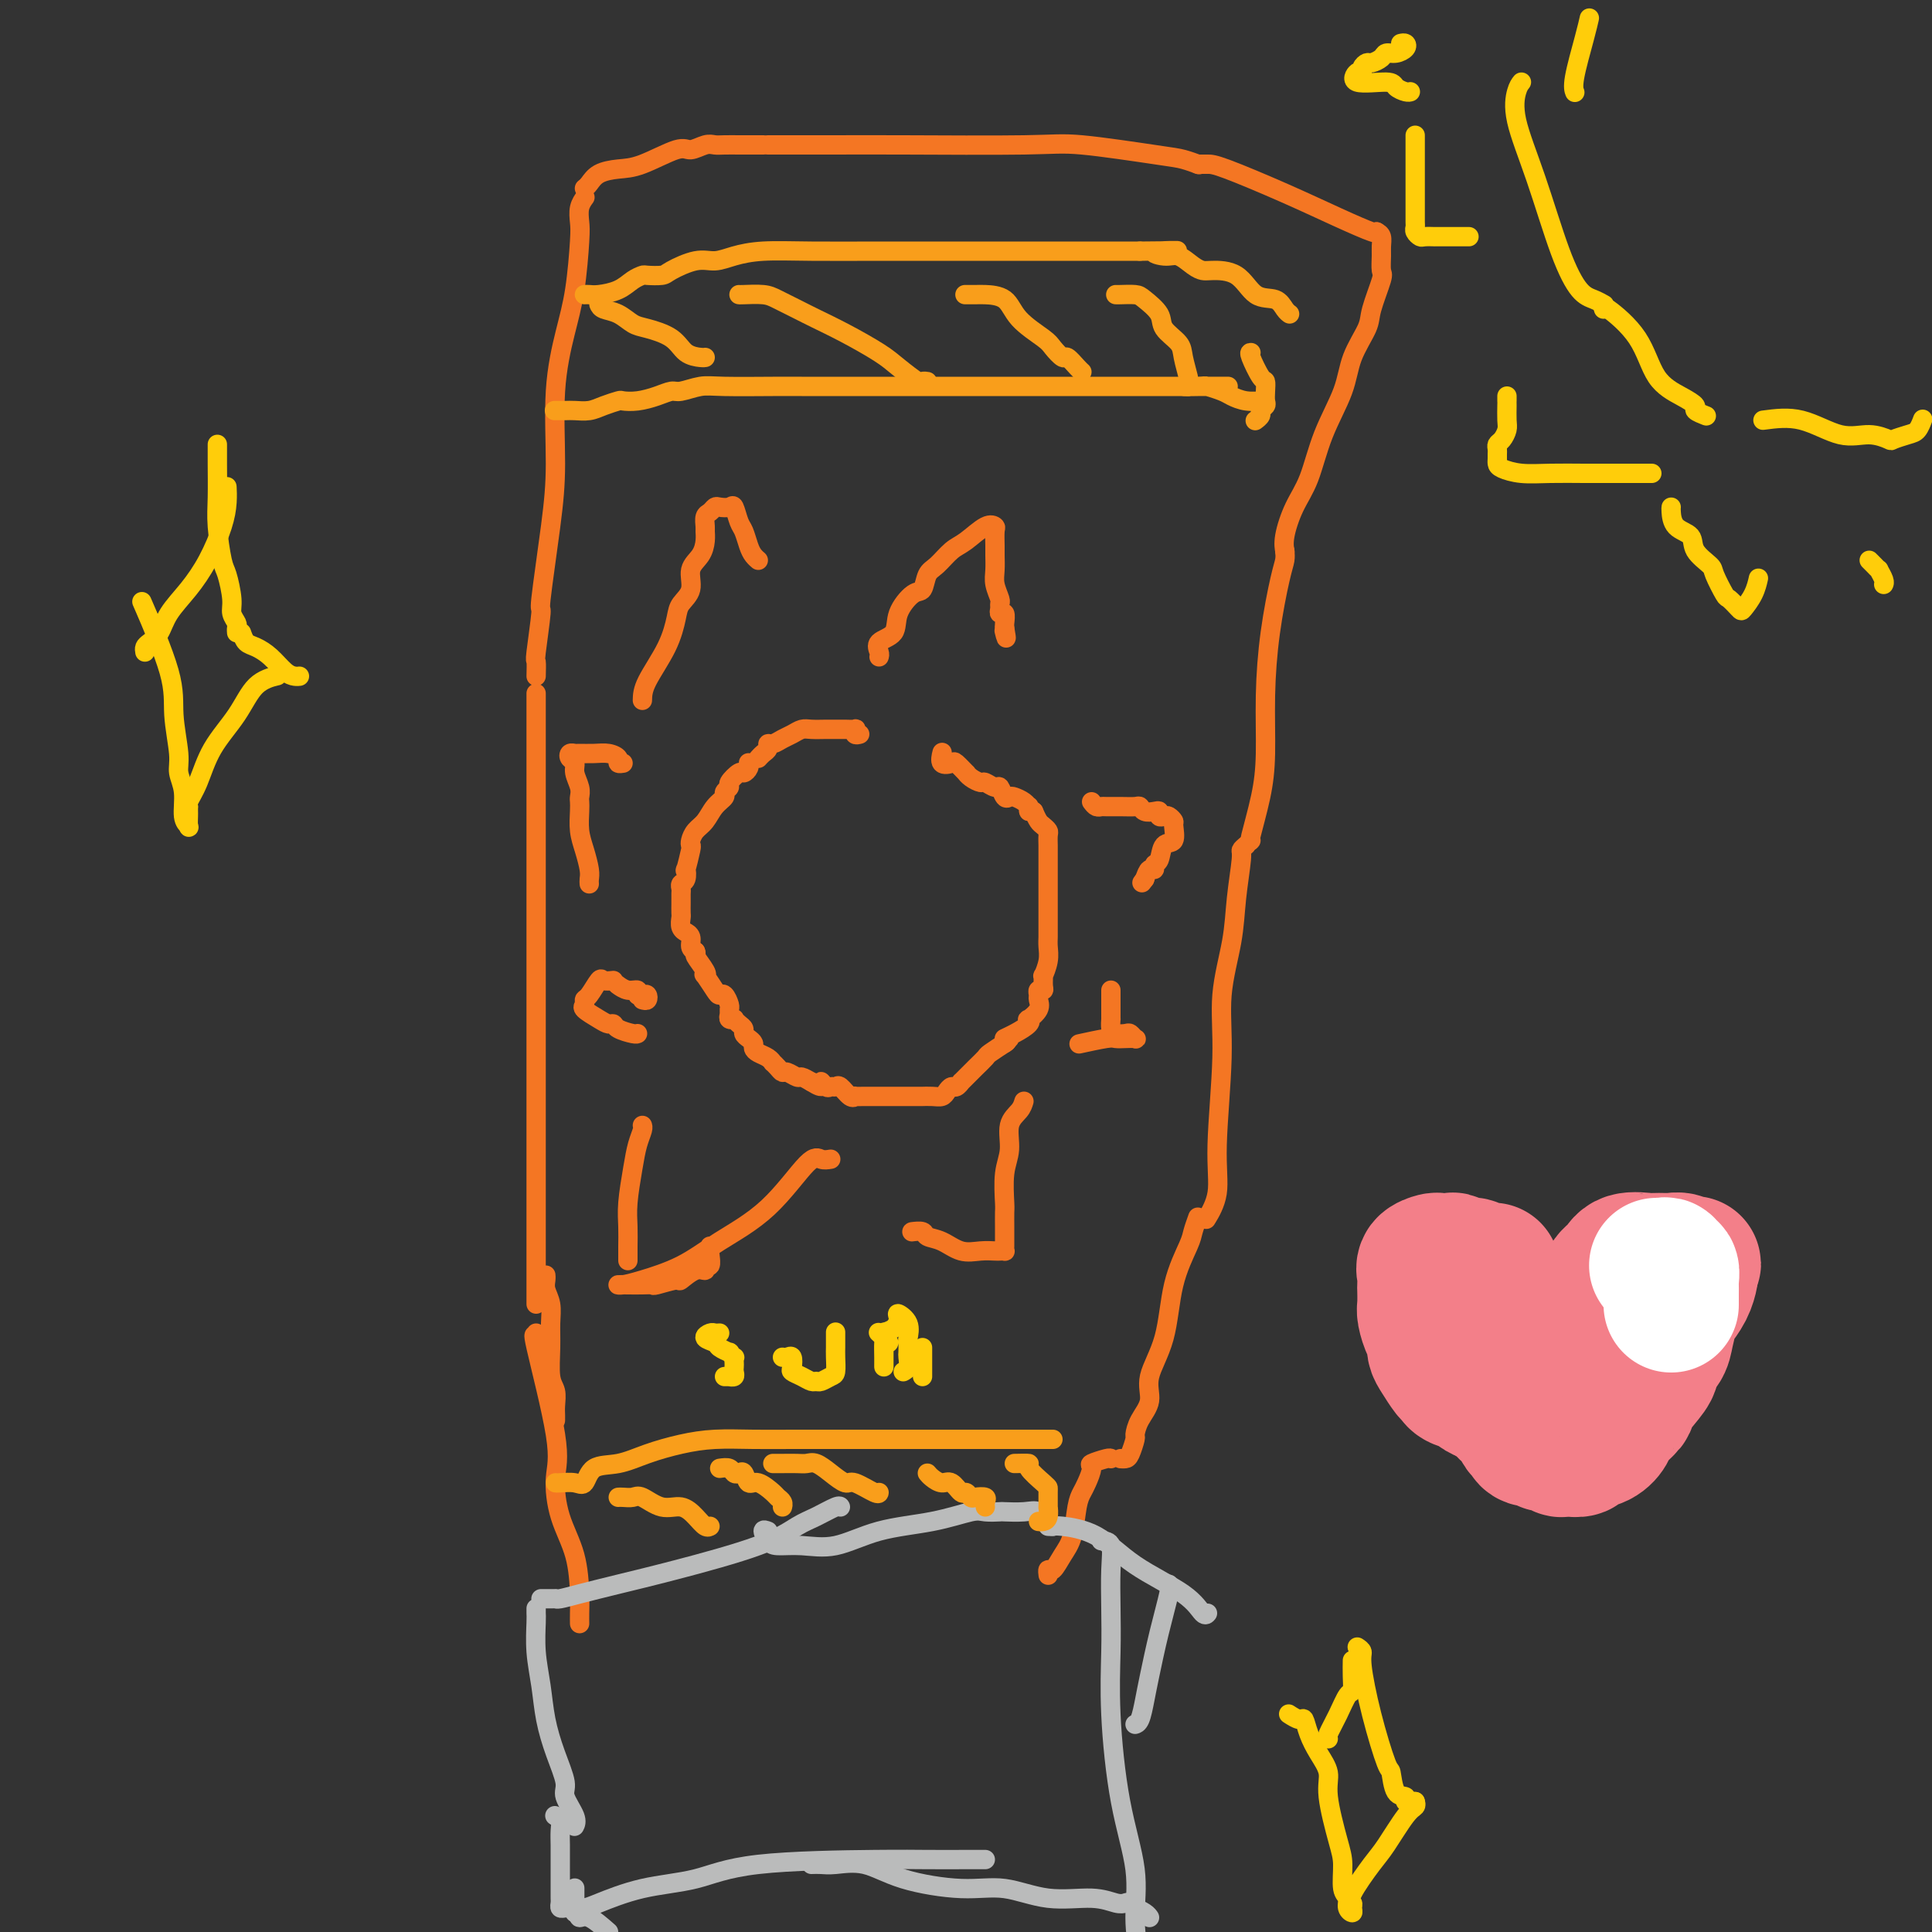 <svg viewBox='0 0 400 400' version='1.1' xmlns='http://www.w3.org/2000/svg' xmlns:xlink='http://www.w3.org/1999/xlink'><rect x="0" y="0" width="400" height="400" fill="#333333" stroke="none"/><g fill='none' stroke='#F47623' stroke-width='4' stroke-linecap='round' stroke-linejoin='round'><path d='M115,294c-0.002,0.073 -0.004,0.147 0,0c0.004,-0.147 0.015,-0.513 0,-1c-0.015,-0.487 -0.057,-1.095 0,-2c0.057,-0.905 0.212,-2.108 0,-3c-0.212,-0.892 -0.793,-1.474 -1,-3c-0.207,-1.526 -0.041,-3.995 0,-6c0.041,-2.005 -0.041,-3.546 0,-5c0.041,-1.454 0.207,-2.821 0,-4c-0.207,-1.179 -0.788,-2.172 -1,-3c-0.212,-0.828 -0.057,-1.492 0,-2c0.057,-0.508 0.016,-0.859 0,-1c-0.016,-0.141 -0.008,-0.070 0,0'/><path d='M111,270c0.000,-1.883 0.000,-3.765 0,-5c0.000,-1.235 -0.000,-1.822 0,-5c0.000,-3.178 0.000,-8.947 0,-14c0.000,-5.053 0.000,-9.392 0,-18c-0.000,-8.608 0.000,-21.487 0,-30c0.000,-8.513 -0.000,-12.660 0,-17c0.000,-4.340 0.000,-8.873 0,-13c0.000,-4.127 0.000,-7.849 0,-11c0.000,-3.151 0.000,-5.733 0,-8c0.000,-2.267 0.000,-4.219 0,-5c0.000,-0.781 0.000,-0.390 0,0'/><path d='M111,140c0.034,-1.287 0.068,-2.574 0,-3c-0.068,-0.426 -0.238,0.008 0,-2c0.238,-2.008 0.885,-6.457 1,-8c0.115,-1.543 -0.303,-0.178 0,-3c0.303,-2.822 1.328,-9.831 2,-15c0.672,-5.169 0.993,-8.498 1,-13c0.007,-4.502 -0.299,-10.178 0,-15c0.299,-4.822 1.204,-8.790 2,-12c0.796,-3.210 1.485,-5.663 2,-9c0.515,-3.337 0.856,-7.560 1,-10c0.144,-2.440 0.090,-3.097 0,-4c-0.090,-0.903 -0.217,-2.051 0,-3c0.217,-0.949 0.776,-1.700 1,-2c0.224,-0.300 0.112,-0.150 0,0'/><path d='M121,39c0.291,-0.225 0.582,-0.450 1,-1c0.418,-0.550 0.965,-1.425 2,-2c1.035,-0.575 2.560,-0.852 4,-1c1.440,-0.148 2.795,-0.169 5,-1c2.205,-0.831 5.261,-2.471 7,-3c1.739,-0.529 2.161,0.054 3,0c0.839,-0.054 2.094,-0.747 3,-1c0.906,-0.253 1.461,-0.068 2,0c0.539,0.068 1.062,0.018 2,0c0.938,-0.018 2.293,-0.005 3,0c0.707,0.005 0.768,0.001 1,0c0.232,-0.001 0.637,-0.000 1,0c0.363,0.000 0.685,0.000 1,0c0.315,-0.000 0.623,-0.000 1,0c0.377,0.000 0.822,0.000 1,0c0.178,-0.000 0.089,-0.000 0,0'/><path d='M159,30c0.527,-0.000 1.053,-0.000 1,0c-0.053,0.000 -0.686,0.001 0,0c0.686,-0.001 2.690,-0.002 5,0c2.310,0.002 4.926,0.007 8,0c3.074,-0.007 6.608,-0.027 14,0c7.392,0.027 18.643,0.102 25,0c6.357,-0.102 7.819,-0.381 12,0c4.181,0.381 11.082,1.423 15,2c3.918,0.577 4.854,0.691 6,1c1.146,0.309 2.501,0.814 3,1c0.499,0.186 0.143,0.053 0,0c-0.143,-0.053 -0.071,-0.027 0,0'/><path d='M248,34c0.682,0.004 1.363,0.009 2,0c0.637,-0.009 1.228,-0.030 4,1c2.772,1.030 7.723,3.113 12,5c4.277,1.887 7.878,3.578 11,5c3.122,1.422 5.764,2.575 7,3c1.236,0.425 1.068,0.121 1,0c-0.068,-0.121 -0.034,-0.061 0,0'/><path d='M285,48c0.424,0.234 0.848,0.467 1,1c0.152,0.533 0.034,1.364 0,2c-0.034,0.636 0.018,1.077 0,2c-0.018,0.923 -0.106,2.328 0,3c0.106,0.672 0.406,0.613 0,2c-0.406,1.387 -1.519,4.222 -2,6c-0.481,1.778 -0.330,2.498 -1,4c-0.670,1.502 -2.161,3.785 -3,6c-0.839,2.215 -1.027,4.361 -2,7c-0.973,2.639 -2.730,5.772 -4,9c-1.270,3.228 -2.053,6.549 -3,9c-0.947,2.451 -2.058,4.030 -3,6c-0.942,1.970 -1.717,4.332 -2,6c-0.283,1.668 -0.076,2.641 0,3c0.076,0.359 0.022,0.102 0,0c-0.022,-0.102 -0.011,-0.051 0,0'/><path d='M266,114c0.061,0.642 0.122,1.285 0,2c-0.122,0.715 -0.427,1.503 -1,4c-0.573,2.497 -1.415,6.705 -2,11c-0.585,4.295 -0.913,8.678 -1,13c-0.087,4.322 0.068,8.584 0,12c-0.068,3.416 -0.358,5.988 -1,9c-0.642,3.012 -1.634,6.465 -2,8c-0.366,1.535 -0.104,1.153 0,1c0.104,-0.153 0.052,-0.076 0,0'/><path d='M258,175c-0.449,0.385 -0.899,0.769 -1,1c-0.101,0.231 0.146,0.308 0,2c-0.146,1.692 -0.684,4.999 -1,8c-0.316,3.001 -0.408,5.698 -1,9c-0.592,3.302 -1.683,7.211 -2,11c-0.317,3.789 0.139,7.457 0,13c-0.139,5.543 -0.872,12.960 -1,18c-0.128,5.040 0.350,7.703 0,10c-0.350,2.297 -1.529,4.228 -2,5c-0.471,0.772 -0.236,0.386 0,0'/><path d='M248,252c-0.391,1.097 -0.782,2.193 -1,3c-0.218,0.807 -0.263,1.324 -1,3c-0.737,1.676 -2.165,4.510 -3,8c-0.835,3.490 -1.075,7.636 -2,11c-0.925,3.364 -2.534,5.946 -3,8c-0.466,2.054 0.212,3.580 0,5c-0.212,1.420 -1.313,2.734 -2,4c-0.687,1.266 -0.958,2.483 -1,3c-0.042,0.517 0.146,0.335 0,1c-0.146,0.665 -0.627,2.178 -1,3c-0.373,0.822 -0.639,0.952 -1,1c-0.361,0.048 -0.817,0.014 -1,0c-0.183,-0.014 -0.091,-0.007 0,0'/><path d='M230,302c-0.076,-0.104 -0.153,-0.208 -1,0c-0.847,0.208 -2.465,0.727 -3,1c-0.535,0.273 0.012,0.299 0,1c-0.012,0.701 -0.583,2.077 -1,3c-0.417,0.923 -0.678,1.394 -1,2c-0.322,0.606 -0.703,1.349 -1,3c-0.297,1.651 -0.510,4.212 -1,6c-0.490,1.788 -1.255,2.805 -2,4c-0.745,1.195 -1.468,2.568 -2,3c-0.532,0.432 -0.874,-0.076 -1,0c-0.126,0.076 -0.036,0.736 0,1c0.036,0.264 0.018,0.132 0,0'/><path d='M111,276c0.122,0.683 0.244,1.366 0,1c-0.244,-0.366 -0.854,-1.781 0,2c0.854,3.781 3.171,12.759 4,18c0.829,5.241 0.170,6.744 0,9c-0.170,2.256 0.151,5.263 1,8c0.849,2.737 2.228,5.203 3,8c0.772,2.797 0.939,5.925 1,8c0.061,2.075 0.016,3.097 0,4c-0.016,0.903 -0.005,1.687 0,2c0.005,0.313 0.002,0.157 0,0'/></g>
<g fill='none' stroke='#BABBBB' stroke-width='4' stroke-linecap='round' stroke-linejoin='round'><path d='M112,331c0.729,-0.001 1.458,-0.003 2,0c0.542,0.003 0.896,0.009 1,0c0.104,-0.009 -0.041,-0.034 0,0c0.041,0.034 0.267,0.127 1,0c0.733,-0.127 1.974,-0.475 4,-1c2.026,-0.525 4.838,-1.228 8,-2c3.162,-0.772 6.676,-1.612 12,-3c5.324,-1.388 12.460,-3.325 17,-5c4.540,-1.675 6.484,-3.090 8,-4c1.516,-0.910 2.602,-1.316 4,-2c1.398,-0.684 3.107,-1.646 4,-2c0.893,-0.354 0.969,-0.101 1,0c0.031,0.101 0.015,0.051 0,0'/><path d='M159,317c-0.504,-0.195 -1.009,-0.389 -1,0c0.009,0.389 0.531,1.362 1,2c0.469,0.638 0.884,0.940 2,1c1.116,0.060 2.932,-0.121 5,0c2.068,0.121 4.387,0.544 7,0c2.613,-0.544 5.520,-2.055 9,-3c3.480,-0.945 7.532,-1.325 11,-2c3.468,-0.675 6.353,-1.644 8,-2c1.647,-0.356 2.055,-0.097 3,0c0.945,0.097 2.428,0.033 3,0c0.572,-0.033 0.234,-0.033 1,0c0.766,0.033 2.636,0.100 4,0c1.364,-0.100 2.221,-0.367 3,0c0.779,0.367 1.479,1.368 2,2c0.521,0.632 0.863,0.895 1,1c0.137,0.105 0.068,0.053 0,0'/><path d='M217,316c0.363,0.023 0.726,0.045 1,0c0.274,-0.045 0.458,-0.159 2,0c1.542,0.159 4.441,0.589 7,2c2.559,1.411 4.777,3.804 8,6c3.223,2.196 7.452,4.197 10,6c2.548,1.803 3.417,3.409 4,4c0.583,0.591 0.881,0.169 1,0c0.119,-0.169 0.060,-0.084 0,0'/><path d='M242,328c0.172,0.180 0.345,0.360 0,2c-0.345,1.640 -1.206,4.741 -2,8c-0.794,3.259 -1.519,6.677 -2,9c-0.481,2.323 -0.717,3.551 -1,5c-0.283,1.449 -0.612,3.120 -1,4c-0.388,0.880 -0.835,0.968 -1,1c-0.165,0.032 -0.047,0.009 0,0c0.047,-0.009 0.024,-0.005 0,0'/><path d='M228,319c0.845,0.046 1.689,0.091 2,1c0.311,0.909 0.088,2.680 0,5c-0.088,2.320 -0.040,5.187 0,8c0.040,2.813 0.073,5.572 0,9c-0.073,3.428 -0.252,7.526 0,13c0.252,5.474 0.933,12.323 2,18c1.067,5.677 2.518,10.182 3,14c0.482,3.818 -0.005,6.948 0,10c0.005,3.052 0.503,6.026 1,9'/><path d='M111,333c-0.007,0.333 -0.014,0.667 0,1c0.014,0.333 0.047,0.667 0,2c-0.047,1.333 -0.176,3.666 0,6c0.176,2.334 0.658,4.668 1,7c0.342,2.332 0.544,4.662 1,7c0.456,2.338 1.166,4.683 2,7c0.834,2.317 1.793,4.607 2,6c0.207,1.393 -0.336,1.889 0,3c0.336,1.111 1.552,2.838 2,4c0.448,1.162 0.128,1.761 0,2c-0.128,0.239 -0.064,0.120 0,0'/><path d='M119,391c0.000,-0.089 0.000,-0.179 0,0c0.000,0.179 0.000,0.626 0,1c0.000,0.374 0.000,0.675 0,1c0.000,0.325 -0.000,0.675 0,1c0.000,0.325 0.000,0.626 0,1c-0.000,0.374 -0.000,0.821 0,1c0.000,0.179 0.000,0.089 0,0'/><path d='M115,376c-0.113,-0.073 -0.226,-0.146 0,0c0.226,0.146 0.793,0.512 1,1c0.207,0.488 0.056,1.097 0,2c-0.056,0.903 -0.015,2.101 0,3c0.015,0.899 0.004,1.498 0,2c-0.004,0.502 -0.001,0.908 0,2c0.001,1.092 -0.001,2.871 0,4c0.001,1.129 0.003,1.609 0,2c-0.003,0.391 -0.012,0.693 0,1c0.012,0.307 0.044,0.618 0,1c-0.044,0.382 -0.163,0.835 0,1c0.163,0.165 0.609,0.043 1,0c0.391,-0.043 0.728,-0.008 1,0c0.272,0.008 0.478,-0.013 1,0c0.522,0.013 1.361,0.060 2,0c0.639,-0.060 1.078,-0.226 3,-1c1.922,-0.774 5.325,-2.155 9,-3c3.675,-0.845 7.621,-1.155 11,-2c3.379,-0.845 6.190,-2.227 13,-3c6.810,-0.773 17.618,-0.939 24,-1c6.382,-0.061 8.337,-0.016 11,0c2.663,0.016 6.033,0.004 8,0c1.967,-0.004 2.529,-0.001 3,0c0.471,0.001 0.849,0.000 1,0c0.151,-0.000 0.076,-0.000 0,0'/><path d='M168,386c0.645,-0.020 1.289,-0.039 2,0c0.711,0.039 1.488,0.138 3,0c1.512,-0.138 3.758,-0.512 6,0c2.242,0.512 4.479,1.912 8,3c3.521,1.088 8.326,1.864 12,2c3.674,0.136 6.217,-0.370 9,0c2.783,0.370 5.806,1.615 9,2c3.194,0.385 6.559,-0.089 9,0c2.441,0.089 3.959,0.741 5,1c1.041,0.259 1.606,0.125 2,0c0.394,-0.125 0.617,-0.240 1,0c0.383,0.240 0.926,0.835 1,1c0.074,0.165 -0.320,-0.100 0,0c0.320,0.100 1.355,0.565 2,1c0.645,0.435 0.898,0.838 1,1c0.102,0.162 0.051,0.081 0,0'/><path d='M120,396c-0.133,0.489 -0.267,0.978 0,1c0.267,0.022 0.933,-0.422 2,0c1.067,0.422 2.533,1.711 4,3'/></g>
<g fill='none' stroke='#F47623' stroke-width='4' stroke-linecap='round' stroke-linejoin='round'><path d='M178,152c-0.408,0.113 -0.816,0.226 -1,0c-0.184,-0.226 -0.143,-0.793 0,-1c0.143,-0.207 0.387,-0.056 0,0c-0.387,0.056 -1.406,0.015 -2,0c-0.594,-0.015 -0.764,-0.005 -1,0c-0.236,0.005 -0.539,0.004 -1,0c-0.461,-0.004 -1.082,-0.013 -2,0c-0.918,0.013 -2.133,0.046 -3,0c-0.867,-0.046 -1.385,-0.171 -2,0c-0.615,0.171 -1.327,0.637 -2,1c-0.673,0.363 -1.307,0.622 -2,1c-0.693,0.378 -1.443,0.876 -2,1c-0.557,0.124 -0.920,-0.124 -1,0c-0.080,0.124 0.123,0.621 0,1c-0.123,0.379 -0.572,0.641 -1,1c-0.428,0.359 -0.837,0.817 -1,1c-0.163,0.183 -0.082,0.092 0,0'/><path d='M155,158c0.007,0.021 0.014,0.042 0,0c-0.014,-0.042 -0.050,-0.148 0,0c0.050,0.148 0.186,0.550 0,1c-0.186,0.450 -0.695,0.947 -1,1c-0.305,0.053 -0.406,-0.337 -1,0c-0.594,0.337 -1.682,1.402 -2,2c-0.318,0.598 0.133,0.730 0,1c-0.133,0.270 -0.851,0.677 -1,1c-0.149,0.323 0.272,0.562 0,1c-0.272,0.438 -1.236,1.074 -2,2c-0.764,0.926 -1.328,2.143 -2,3c-0.672,0.857 -1.452,1.356 -2,2c-0.548,0.644 -0.865,1.435 -1,2c-0.135,0.565 -0.088,0.904 0,1c0.088,0.096 0.216,-0.052 0,1c-0.216,1.052 -0.776,3.304 -1,4c-0.224,0.696 -0.113,-0.164 0,0c0.113,0.164 0.226,1.354 0,2c-0.226,0.646 -0.793,0.749 -1,1c-0.207,0.251 -0.056,0.649 0,1c0.056,0.351 0.015,0.657 0,1c-0.015,0.343 -0.005,0.725 0,1c0.005,0.275 0.005,0.442 0,1c-0.005,0.558 -0.017,1.508 0,2c0.017,0.492 0.061,0.526 0,1c-0.061,0.474 -0.227,1.388 0,2c0.227,0.612 0.848,0.924 1,1c0.152,0.076 -0.165,-0.083 0,0c0.165,0.083 0.814,0.407 1,1c0.186,0.593 -0.090,1.455 0,2c0.090,0.545 0.545,0.772 1,1'/><path d='M144,197c0.345,0.837 -0.293,0.431 0,1c0.293,0.569 1.518,2.115 2,3c0.482,0.885 0.223,1.111 0,1c-0.223,-0.111 -0.410,-0.559 0,0c0.410,0.559 1.416,2.125 2,3c0.584,0.875 0.745,1.060 1,1c0.255,-0.060 0.603,-0.366 1,0c0.397,0.366 0.842,1.405 1,2c0.158,0.595 0.027,0.747 0,1c-0.027,0.253 0.048,0.607 0,1c-0.048,0.393 -0.219,0.826 0,1c0.219,0.174 0.829,0.088 1,0c0.171,-0.088 -0.095,-0.178 0,0c0.095,0.178 0.551,0.625 1,1c0.449,0.375 0.890,0.678 1,1c0.110,0.322 -0.112,0.664 0,1c0.112,0.336 0.558,0.667 1,1c0.442,0.333 0.879,0.668 1,1c0.121,0.332 -0.073,0.663 0,1c0.073,0.337 0.415,0.682 1,1c0.585,0.318 1.414,0.611 2,1c0.586,0.389 0.929,0.874 1,1c0.071,0.126 -0.132,-0.106 0,0c0.132,0.106 0.598,0.549 1,1c0.402,0.451 0.740,0.908 1,1c0.260,0.092 0.441,-0.182 1,0c0.559,0.182 1.497,0.818 2,1c0.503,0.182 0.572,-0.091 1,0c0.428,0.091 1.214,0.545 2,1'/><path d='M168,224c3.035,1.950 2.122,0.324 2,0c-0.122,-0.324 0.548,0.653 1,1c0.452,0.347 0.686,0.065 1,0c0.314,-0.065 0.710,0.088 1,0c0.290,-0.088 0.476,-0.416 1,0c0.524,0.416 1.386,1.576 2,2c0.614,0.424 0.979,0.114 1,0c0.021,-0.114 -0.303,-0.030 0,0c0.303,0.030 1.231,0.008 2,0c0.769,-0.008 1.378,-0.002 2,0c0.622,0.002 1.257,0.001 2,0c0.743,-0.001 1.595,-0.000 2,0c0.405,0.000 0.363,-0.000 1,0c0.637,0.000 1.953,0.001 3,0c1.047,-0.001 1.825,-0.003 2,0c0.175,0.003 -0.251,0.011 0,0c0.251,-0.011 1.180,-0.040 2,0c0.820,0.040 1.530,0.150 2,0c0.470,-0.150 0.700,-0.561 1,-1c0.300,-0.439 0.672,-0.905 1,-1c0.328,-0.095 0.613,0.182 1,0c0.387,-0.182 0.876,-0.821 1,-1c0.124,-0.179 -0.117,0.103 0,0c0.117,-0.103 0.592,-0.590 1,-1c0.408,-0.410 0.747,-0.744 1,-1c0.253,-0.256 0.419,-0.433 1,-1c0.581,-0.567 1.579,-1.523 2,-2c0.421,-0.477 0.267,-0.475 1,-1c0.733,-0.525 2.352,-1.579 3,-2c0.648,-0.421 0.324,-0.211 0,0'/><path d='M208,216c2.247,-1.895 0.366,-1.133 0,-1c-0.366,0.133 0.785,-0.362 2,-1c1.215,-0.638 2.493,-1.417 3,-2c0.507,-0.583 0.241,-0.968 0,-1c-0.241,-0.032 -0.458,0.289 0,0c0.458,-0.289 1.591,-1.187 2,-2c0.409,-0.813 0.096,-1.540 0,-2c-0.096,-0.460 0.027,-0.653 0,-1c-0.027,-0.347 -0.204,-0.847 0,-1c0.204,-0.153 0.791,0.041 1,0c0.209,-0.041 0.042,-0.318 0,-1c-0.042,-0.682 0.041,-1.768 0,-2c-0.041,-0.232 -0.207,0.392 0,0c0.207,-0.392 0.788,-1.799 1,-3c0.212,-1.201 0.057,-2.194 0,-3c-0.057,-0.806 -0.015,-1.425 0,-2c0.015,-0.575 0.004,-1.108 0,-2c-0.004,-0.892 -0.001,-2.144 0,-3c0.001,-0.856 0.000,-1.316 0,-2c-0.000,-0.684 -0.000,-1.591 0,-2c0.000,-0.409 0.000,-0.318 0,-1c-0.000,-0.682 -0.000,-2.137 0,-3c0.000,-0.863 0.001,-1.134 0,-2c-0.001,-0.866 -0.003,-2.326 0,-3c0.003,-0.674 0.012,-0.561 0,-1c-0.012,-0.439 -0.045,-1.430 0,-2c0.045,-0.570 0.167,-0.720 0,-1c-0.167,-0.280 -0.622,-0.691 -1,-1c-0.378,-0.309 -0.679,-0.517 -1,-1c-0.321,-0.483 -0.660,-1.242 -1,-2'/><path d='M214,168c-0.688,-0.710 -0.909,0.016 -1,0c-0.091,-0.016 -0.052,-0.776 0,-1c0.052,-0.224 0.116,0.086 0,0c-0.116,-0.086 -0.413,-0.567 -1,-1c-0.587,-0.433 -1.466,-0.819 -2,-1c-0.534,-0.181 -0.725,-0.158 -1,0c-0.275,0.158 -0.636,0.449 -1,0c-0.364,-0.449 -0.731,-1.640 -1,-2c-0.269,-0.360 -0.441,0.109 -1,0c-0.559,-0.109 -1.507,-0.798 -2,-1c-0.493,-0.202 -0.531,0.082 -1,0c-0.469,-0.082 -1.367,-0.530 -2,-1c-0.633,-0.470 -1.000,-0.961 -1,-1c0.000,-0.039 0.368,0.374 0,0c-0.368,-0.374 -1.472,-1.537 -2,-2c-0.528,-0.463 -0.482,-0.227 -1,0c-0.518,0.227 -1.601,0.446 -2,0c-0.399,-0.446 -0.114,-1.556 0,-2c0.114,-0.444 0.057,-0.222 0,0'/><path d='M182,136c0.088,-0.233 0.177,-0.466 0,-1c-0.177,-0.534 -0.619,-1.370 0,-2c0.619,-0.630 2.298,-1.054 3,-2c0.702,-0.946 0.428,-2.412 1,-4c0.572,-1.588 1.991,-3.297 3,-4c1.009,-0.703 1.609,-0.399 2,-1c0.391,-0.601 0.573,-2.106 1,-3c0.427,-0.894 1.099,-1.178 2,-2c0.901,-0.822 2.031,-2.181 3,-3c0.969,-0.819 1.776,-1.099 3,-2c1.224,-0.901 2.864,-2.422 4,-3c1.136,-0.578 1.769,-0.212 2,0c0.231,0.212 0.061,0.272 0,1c-0.061,0.728 -0.013,2.125 0,3c0.013,0.875 -0.011,1.229 0,2c0.011,0.771 0.056,1.961 0,3c-0.056,1.039 -0.212,1.929 0,3c0.212,1.071 0.793,2.324 1,3c0.207,0.676 0.041,0.776 0,1c-0.041,0.224 0.041,0.571 0,1c-0.041,0.429 -0.207,0.940 0,1c0.207,0.060 0.786,-0.330 1,0c0.214,0.330 0.061,1.380 0,2c-0.061,0.620 -0.031,0.810 0,1'/><path d='M208,130c0.622,3.489 0.178,1.711 0,1c-0.178,-0.711 -0.089,-0.356 0,0'/><path d='M226,166c0.321,0.423 0.643,0.846 1,1c0.357,0.154 0.750,0.040 1,0c0.250,-0.040 0.356,-0.007 1,0c0.644,0.007 1.825,-0.012 3,0c1.175,0.012 2.343,0.055 3,0c0.657,-0.055 0.802,-0.207 1,0c0.198,0.207 0.448,0.774 1,1c0.552,0.226 1.404,0.112 2,0c0.596,-0.112 0.934,-0.223 1,0c0.066,0.223 -0.140,0.778 0,1c0.140,0.222 0.628,0.109 1,0c0.372,-0.109 0.629,-0.214 1,0c0.371,0.214 0.857,0.747 1,1c0.143,0.253 -0.057,0.224 0,1c0.057,0.776 0.370,2.356 0,3c-0.370,0.644 -1.423,0.353 -2,1c-0.577,0.647 -0.680,2.231 -1,3c-0.320,0.769 -0.859,0.722 -1,1c-0.141,0.278 0.116,0.883 0,1c-0.116,0.117 -0.605,-0.252 -1,0c-0.395,0.252 -0.698,1.126 -1,2'/><path d='M237,182c-1.000,1.333 -0.500,0.667 0,0'/><path d='M230,205c0.000,0.353 0.000,0.706 0,1c-0.000,0.294 -0.001,0.530 0,1c0.001,0.470 0.002,1.173 0,2c-0.002,0.827 -0.008,1.777 0,2c0.008,0.223 0.029,-0.281 0,0c-0.029,0.281 -0.110,1.347 0,2c0.110,0.653 0.409,0.893 1,1c0.591,0.107 1.473,0.081 2,0c0.527,-0.081 0.698,-0.218 1,0c0.302,0.218 0.733,0.789 1,1c0.267,0.211 0.368,0.060 0,0c-0.368,-0.060 -1.206,-0.030 -2,0c-0.794,0.030 -1.543,0.060 -2,0c-0.457,-0.060 -0.623,-0.208 -2,0c-1.377,0.208 -3.965,0.774 -5,1c-1.035,0.226 -0.518,0.113 0,0'/><path d='M212,228c-0.188,0.629 -0.376,1.258 -1,2c-0.624,0.742 -1.684,1.597 -2,3c-0.316,1.403 0.111,3.352 0,5c-0.111,1.648 -0.762,2.994 -1,5c-0.238,2.006 -0.064,4.674 0,6c0.064,1.326 0.017,1.312 0,2c-0.017,0.688 -0.004,2.079 0,3c0.004,0.921 -0.002,1.371 0,2c0.002,0.629 0.013,1.437 0,2c-0.013,0.563 -0.050,0.883 0,1c0.050,0.117 0.187,0.033 0,0c-0.187,-0.033 -0.700,-0.016 -1,0c-0.300,0.016 -0.389,0.030 -1,0c-0.611,-0.030 -1.745,-0.103 -3,0c-1.255,0.103 -2.631,0.381 -4,0c-1.369,-0.381 -2.731,-1.423 -4,-2c-1.269,-0.577 -2.445,-0.691 -3,-1c-0.555,-0.309 -0.489,-0.815 -1,-1c-0.511,-0.185 -1.599,-0.050 -2,0c-0.401,0.050 -0.115,0.014 0,0c0.115,-0.014 0.057,-0.007 0,0'/><path d='M172,240c-0.680,0.112 -1.361,0.224 -2,0c-0.639,-0.224 -1.238,-0.786 -3,1c-1.762,1.786 -4.689,5.918 -8,9c-3.311,3.082 -7.008,5.113 -10,7c-2.992,1.887 -5.280,3.630 -8,5c-2.720,1.370 -5.872,2.367 -8,3c-2.128,0.633 -3.232,0.901 -4,1c-0.768,0.099 -1.201,0.028 -1,0c0.201,-0.028 1.035,-0.012 2,0c0.965,0.012 2.060,0.019 3,0c0.940,-0.019 1.725,-0.066 2,0c0.275,0.066 0.039,0.243 1,0c0.961,-0.243 3.118,-0.907 4,-1c0.882,-0.093 0.489,0.383 1,0c0.511,-0.383 1.927,-1.626 3,-2c1.073,-0.374 1.804,0.121 2,0c0.196,-0.121 -0.144,-0.859 0,-1c0.144,-0.141 0.771,0.316 1,0c0.229,-0.316 0.062,-1.404 0,-2c-0.062,-0.596 -0.017,-0.699 0,-1c0.017,-0.301 0.005,-0.800 0,-1c-0.005,-0.200 -0.002,-0.100 0,0'/><path d='M130,261c0.002,-0.290 0.004,-0.579 0,-1c-0.004,-0.421 -0.012,-0.973 0,-2c0.012,-1.027 0.046,-2.531 0,-4c-0.046,-1.469 -0.170,-2.905 0,-5c0.170,-2.095 0.634,-4.849 1,-7c0.366,-2.151 0.634,-3.700 1,-5c0.366,-1.300 0.829,-2.350 1,-3c0.171,-0.650 0.049,-0.900 0,-1c-0.049,-0.100 -0.024,-0.050 0,0'/><path d='M133,207c0.401,0.111 0.803,0.222 1,0c0.197,-0.222 0.191,-0.776 0,-1c-0.191,-0.224 -0.566,-0.116 -1,0c-0.434,0.116 -0.926,0.241 -1,0c-0.074,-0.241 0.269,-0.848 0,-1c-0.269,-0.152 -1.149,0.151 -2,0c-0.851,-0.151 -1.672,-0.758 -2,-1c-0.328,-0.242 -0.164,-0.121 0,0'/><path d='M127,203c-0.784,0.085 -1.568,0.170 -2,0c-0.432,-0.170 -0.511,-0.593 -1,0c-0.489,0.593 -1.390,2.204 -2,3c-0.610,0.796 -0.931,0.778 -1,1c-0.069,0.222 0.115,0.686 0,1c-0.115,0.314 -0.527,0.479 0,1c0.527,0.521 1.994,1.397 3,2c1.006,0.603 1.552,0.932 2,1c0.448,0.068 0.800,-0.125 1,0c0.200,0.125 0.250,0.570 1,1c0.750,0.430 2.202,0.847 3,1c0.798,0.153 0.942,0.044 1,0c0.058,-0.044 0.029,-0.022 0,0'/><path d='M122,183c-0.022,-0.293 -0.044,-0.585 0,-1c0.044,-0.415 0.156,-0.951 0,-2c-0.156,-1.049 -0.578,-2.609 -1,-4c-0.422,-1.391 -0.844,-2.612 -1,-4c-0.156,-1.388 -0.046,-2.942 0,-4c0.046,-1.058 0.027,-1.621 0,-2c-0.027,-0.379 -0.063,-0.574 0,-1c0.063,-0.426 0.226,-1.085 0,-2c-0.226,-0.915 -0.842,-2.088 -1,-3c-0.158,-0.912 0.141,-1.565 0,-2c-0.141,-0.435 -0.723,-0.652 -1,-1c-0.277,-0.348 -0.251,-0.826 0,-1c0.251,-0.174 0.726,-0.044 1,0c0.274,0.044 0.345,0.001 1,0c0.655,-0.001 1.892,0.038 3,0c1.108,-0.038 2.087,-0.154 3,0c0.913,0.154 1.760,0.577 2,1c0.240,0.423 -0.128,0.845 0,1c0.128,0.155 0.751,0.044 1,0c0.249,-0.044 0.125,-0.022 0,0'/><path d='M133,145c0.027,-1.060 0.054,-2.120 1,-4c0.946,-1.880 2.812,-4.579 4,-7c1.188,-2.421 1.698,-4.563 2,-6c0.302,-1.437 0.396,-2.170 1,-3c0.604,-0.830 1.717,-1.756 2,-3c0.283,-1.244 -0.264,-2.804 0,-4c0.264,-1.196 1.338,-2.026 2,-3c0.662,-0.974 0.912,-2.092 1,-3c0.088,-0.908 0.013,-1.606 0,-2c-0.013,-0.394 0.037,-0.484 0,-1c-0.037,-0.516 -0.161,-1.458 0,-2c0.161,-0.542 0.606,-0.684 1,-1c0.394,-0.316 0.735,-0.807 1,-1c0.265,-0.193 0.452,-0.089 1,0c0.548,0.089 1.456,0.163 2,0c0.544,-0.163 0.723,-0.563 1,0c0.277,0.563 0.652,2.088 1,3c0.348,0.912 0.668,1.211 1,2c0.332,0.789 0.677,2.067 1,3c0.323,0.933 0.626,1.520 1,2c0.374,0.480 0.821,0.851 1,1c0.179,0.149 0.089,0.074 0,0'/></g>
<g fill='none' stroke='#F99E1B' stroke-width='4' stroke-linecap='round' stroke-linejoin='round'><path d='M121,61c0.297,-0.016 0.595,-0.032 1,0c0.405,0.032 0.919,0.114 2,0c1.081,-0.114 2.731,-0.422 4,-1c1.269,-0.578 2.158,-1.424 3,-2c0.842,-0.576 1.639,-0.880 2,-1c0.361,-0.120 0.287,-0.056 1,0c0.713,0.056 2.212,0.103 3,0c0.788,-0.103 0.864,-0.357 2,-1c1.136,-0.643 3.332,-1.675 5,-2c1.668,-0.325 2.808,0.056 4,0c1.192,-0.056 2.435,-0.551 4,-1c1.565,-0.449 3.451,-0.852 6,-1c2.549,-0.148 5.763,-0.040 10,0c4.237,0.040 9.499,0.011 13,0c3.501,-0.011 5.241,-0.003 7,0c1.759,0.003 3.538,0.001 5,0c1.462,-0.001 2.607,-0.000 4,0c1.393,0.000 3.036,0.000 4,0c0.964,-0.000 1.251,-0.000 2,0c0.749,0.000 1.962,0.000 3,0c1.038,-0.000 1.903,-0.000 3,0c1.097,0.000 2.426,0.000 4,0c1.574,-0.000 3.394,-0.000 5,0c1.606,0.000 2.997,0.000 5,0c2.003,-0.000 4.617,-0.000 6,0c1.383,0.000 1.536,0.000 2,0c0.464,-0.000 1.240,-0.000 2,0c0.760,0.000 1.503,0.000 2,0c0.497,-0.000 0.749,-0.000 1,0'/><path d='M236,52c12.950,-0.068 6.324,-0.239 4,0c-2.324,0.239 -0.346,0.887 1,1c1.346,0.113 2.061,-0.310 3,0c0.939,0.310 2.102,1.351 3,2c0.898,0.649 1.532,0.904 2,1c0.468,0.096 0.769,0.032 2,0c1.231,-0.032 3.391,-0.033 5,1c1.609,1.033 2.666,3.100 4,4c1.334,0.900 2.945,0.633 4,1c1.055,0.367 1.553,1.368 2,2c0.447,0.632 0.842,0.895 1,1c0.158,0.105 0.079,0.053 0,0'/><path d='M115,85c-0.185,-0.002 -0.371,-0.003 0,0c0.371,0.003 1.297,0.011 2,0c0.703,-0.011 1.181,-0.042 2,0c0.819,0.042 1.979,0.155 3,0c1.021,-0.155 1.904,-0.580 3,-1c1.096,-0.420 2.405,-0.834 3,-1c0.595,-0.166 0.475,-0.082 1,0c0.525,0.082 1.694,0.162 3,0c1.306,-0.162 2.748,-0.565 4,-1c1.252,-0.435 2.312,-0.901 3,-1c0.688,-0.099 1.003,0.170 2,0c0.997,-0.170 2.675,-0.778 4,-1c1.325,-0.222 2.297,-0.060 5,0c2.703,0.060 7.137,0.016 10,0c2.863,-0.016 4.156,-0.004 6,0c1.844,0.004 4.241,0.001 7,0c2.759,-0.001 5.881,-0.000 9,0c3.119,0.000 6.236,0.000 9,0c2.764,-0.000 5.175,-0.000 8,0c2.825,0.000 6.064,0.000 9,0c2.936,-0.000 5.570,-0.000 8,0c2.430,0.000 4.658,0.000 7,0c2.342,-0.000 4.799,-0.000 7,0c2.201,0.000 4.148,0.000 6,0c1.852,-0.000 3.610,-0.000 5,0c1.390,0.000 2.413,0.000 3,0c0.587,-0.000 0.739,-0.000 1,0c0.261,0.000 0.630,0.000 1,0'/><path d='M246,80c15.812,-0.004 4.841,-0.012 1,0c-3.841,0.012 -0.552,0.046 1,0c1.552,-0.046 1.365,-0.170 2,0c0.635,0.170 2.090,0.634 3,1c0.910,0.366 1.275,0.634 2,1c0.725,0.366 1.811,0.829 3,1c1.189,0.171 2.483,0.049 3,0c0.517,-0.049 0.259,-0.024 0,0'/><path d='M115,307c0.136,0.023 0.271,0.046 1,0c0.729,-0.046 2.051,-0.162 3,0c0.949,0.162 1.525,0.601 2,0c0.475,-0.601 0.847,-2.242 2,-3c1.153,-0.758 3.085,-0.634 5,-1c1.915,-0.366 3.813,-1.222 6,-2c2.187,-0.778 4.662,-1.476 7,-2c2.338,-0.524 4.538,-0.872 7,-1c2.462,-0.128 5.186,-0.034 8,0c2.814,0.034 5.719,0.009 8,0c2.281,-0.009 3.939,-0.002 6,0c2.061,0.002 4.527,0.001 7,0c2.473,-0.001 4.954,-0.000 7,0c2.046,0.000 3.659,0.000 5,0c1.341,-0.000 2.412,-0.000 3,0c0.588,0.000 0.695,0.000 1,0c0.305,-0.000 0.810,-0.000 1,0c0.190,0.000 0.065,0.000 1,0c0.935,-0.000 2.929,-0.000 5,0c2.071,0.000 4.219,0.000 6,0c1.781,-0.000 3.195,-0.000 5,0c1.805,0.000 3.999,0.000 5,0c1.001,-0.000 0.808,-0.000 1,0c0.192,0.000 0.769,0.000 1,0c0.231,-0.000 0.115,-0.000 0,0'/><path d='M124,63c0.159,0.365 0.318,0.729 1,1c0.682,0.271 1.886,0.447 3,1c1.114,0.553 2.137,1.483 3,2c0.863,0.517 1.566,0.622 3,1c1.434,0.378 3.600,1.029 5,2c1.400,0.971 2.035,2.260 3,3c0.965,0.740 2.260,0.930 3,1c0.740,0.070 0.926,0.020 1,0c0.074,-0.020 0.037,-0.010 0,0'/><path d='M153,61c0.034,0.017 0.069,0.034 1,0c0.931,-0.034 2.760,-0.121 4,0c1.240,0.121 1.893,0.448 3,1c1.107,0.552 2.668,1.329 4,2c1.332,0.671 2.434,1.235 4,2c1.566,0.765 3.596,1.732 6,3c2.404,1.268 5.184,2.837 7,4c1.816,1.163 2.669,1.919 4,3c1.331,1.081 3.140,2.486 4,3c0.860,0.514 0.770,0.139 1,0c0.230,-0.139 0.780,-0.040 1,0c0.220,0.040 0.110,0.020 0,0'/><path d='M200,61c-0.194,-0.002 -0.389,-0.003 0,0c0.389,0.003 1.361,0.011 2,0c0.639,-0.011 0.944,-0.040 2,0c1.056,0.040 2.864,0.148 4,1c1.136,0.852 1.599,2.447 3,4c1.401,1.553 3.741,3.064 5,4c1.259,0.936 1.437,1.298 2,2c0.563,0.702 1.510,1.743 2,2c0.490,0.257 0.523,-0.271 1,0c0.477,0.271 1.398,1.342 2,2c0.602,0.658 0.886,0.902 1,1c0.114,0.098 0.057,0.049 0,0'/><path d='M231,61c0.120,0.011 0.239,0.022 1,0c0.761,-0.022 2.162,-0.077 3,0c0.838,0.077 1.113,0.287 2,1c0.887,0.713 2.385,1.928 3,3c0.615,1.072 0.347,1.999 1,3c0.653,1.001 2.228,2.076 3,3c0.772,0.924 0.743,1.698 1,3c0.257,1.302 0.801,3.133 1,4c0.199,0.867 0.054,0.772 0,1c-0.054,0.228 -0.015,0.779 0,1c0.015,0.221 0.008,0.110 0,0'/><path d='M259,73c-0.196,-0.012 -0.393,-0.025 0,1c0.393,1.025 1.374,3.087 2,4c0.626,0.913 0.896,0.679 1,1c0.104,0.321 0.043,1.199 0,2c-0.043,0.801 -0.068,1.525 0,2c0.068,0.475 0.228,0.702 0,1c-0.228,0.298 -0.845,0.668 -1,1c-0.155,0.332 0.150,0.628 0,1c-0.150,0.372 -0.757,0.821 -1,1c-0.243,0.179 -0.121,0.090 0,0'/><path d='M128,310c0.232,-0.017 0.463,-0.034 1,0c0.537,0.034 1.379,0.120 2,0c0.621,-0.120 1.020,-0.445 2,0c0.980,0.445 2.539,1.660 4,2c1.461,0.340 2.822,-0.196 4,0c1.178,0.196 2.171,1.125 3,2c0.829,0.875 1.492,1.697 2,2c0.508,0.303 0.859,0.087 1,0c0.141,-0.087 0.070,-0.043 0,0'/><path d='M160,303c0.555,0.003 1.110,0.006 2,0c0.890,-0.006 2.116,-0.022 3,0c0.884,0.022 1.428,0.081 2,0c0.572,-0.081 1.173,-0.301 2,0c0.827,0.301 1.882,1.124 3,2c1.118,0.876 2.300,1.804 3,2c0.700,0.196 0.920,-0.339 2,0c1.080,0.339 3.022,1.553 4,2c0.978,0.447 0.994,0.128 1,0c0.006,-0.128 0.003,-0.064 0,0'/><path d='M192,305c0.242,0.293 0.484,0.585 1,1c0.516,0.415 1.304,0.952 2,1c0.696,0.048 1.298,-0.393 2,0c0.702,0.393 1.502,1.621 2,2c0.498,0.379 0.694,-0.092 1,0c0.306,0.092 0.723,0.746 1,1c0.277,0.254 0.414,0.107 1,0c0.586,-0.107 1.621,-0.173 2,0c0.379,0.173 0.102,0.585 0,1c-0.102,0.415 -0.029,0.833 0,1c0.029,0.167 0.015,0.084 0,0'/><path d='M210,303c1.351,-0.030 2.702,-0.060 3,0c0.298,0.060 -0.456,0.210 0,1c0.456,0.790 2.122,2.220 3,3c0.878,0.780 0.968,0.909 1,1c0.032,0.091 0.006,0.144 0,1c-0.006,0.856 0.009,2.517 0,3c-0.009,0.483 -0.041,-0.210 0,0c0.041,0.210 0.155,1.324 0,2c-0.155,0.676 -0.580,0.913 -1,1c-0.420,0.087 -0.834,0.025 -1,0c-0.166,-0.025 -0.083,-0.012 0,0'/><path d='M149,304c0.756,-0.109 1.511,-0.217 2,0c0.489,0.217 0.710,0.760 1,1c0.290,0.240 0.649,0.176 1,0c0.351,-0.176 0.696,-0.465 1,0c0.304,0.465 0.569,1.682 1,2c0.431,0.318 1.030,-0.265 2,0c0.970,0.265 2.312,1.378 3,2c0.688,0.622 0.720,0.754 1,1c0.280,0.246 0.806,0.605 1,1c0.194,0.395 0.055,0.827 0,1c-0.055,0.173 -0.028,0.086 0,0'/></g>
<g fill='none' stroke='#F37F89' stroke-width='28' stroke-linecap='round' stroke-linejoin='round'><path d='M309,263c-0.336,0.008 -0.671,0.016 -1,0c-0.329,-0.016 -0.651,-0.056 -1,0c-0.349,0.056 -0.724,0.207 -1,0c-0.276,-0.207 -0.454,-0.774 -1,-1c-0.546,-0.226 -1.460,-0.113 -2,0c-0.540,0.113 -0.707,0.226 -1,0c-0.293,-0.226 -0.713,-0.790 -1,-1c-0.287,-0.210 -0.441,-0.065 -1,0c-0.559,0.065 -1.523,0.049 -2,0c-0.477,-0.049 -0.468,-0.131 -1,0c-0.532,0.131 -1.607,0.476 -2,1c-0.393,0.524 -0.106,1.227 0,2c0.106,0.773 0.031,1.615 0,2c-0.031,0.385 -0.019,0.313 0,1c0.019,0.687 0.044,2.134 0,3c-0.044,0.866 -0.156,1.153 0,2c0.156,0.847 0.580,2.256 1,3c0.420,0.744 0.837,0.823 1,1c0.163,0.177 0.072,0.453 0,1c-0.072,0.547 -0.123,1.365 0,2c0.123,0.635 0.422,1.087 1,2c0.578,0.913 1.435,2.286 2,3c0.565,0.714 0.836,0.769 1,1c0.164,0.231 0.219,0.639 1,1c0.781,0.361 2.287,0.674 3,1c0.713,0.326 0.632,0.665 1,1c0.368,0.335 1.184,0.668 2,1'/><path d='M308,289c2.410,1.743 2.936,1.101 3,1c0.064,-0.101 -0.333,0.340 0,1c0.333,0.660 1.396,1.540 2,2c0.604,0.460 0.748,0.500 1,1c0.252,0.500 0.612,1.458 1,2c0.388,0.542 0.804,0.666 1,1c0.196,0.334 0.171,0.878 1,1c0.829,0.122 2.513,-0.177 3,0c0.487,0.177 -0.221,0.832 0,1c0.221,0.168 1.373,-0.150 2,0c0.627,0.150 0.730,0.769 1,1c0.270,0.231 0.709,0.074 1,0c0.291,-0.074 0.435,-0.065 1,0c0.565,0.065 1.549,0.185 2,0c0.451,-0.185 0.367,-0.674 1,-1c0.633,-0.326 1.981,-0.491 3,-1c1.019,-0.509 1.708,-1.364 2,-2c0.292,-0.636 0.188,-1.052 1,-2c0.812,-0.948 2.542,-2.428 3,-3c0.458,-0.572 -0.354,-0.236 0,-1c0.354,-0.764 1.873,-2.629 3,-4c1.127,-1.371 1.860,-2.248 2,-3c0.140,-0.752 -0.314,-1.380 0,-2c0.314,-0.620 1.397,-1.232 2,-2c0.603,-0.768 0.726,-1.691 1,-3c0.274,-1.309 0.701,-3.006 1,-4c0.299,-0.994 0.472,-1.287 1,-2c0.528,-0.713 1.411,-1.846 2,-3c0.589,-1.154 0.882,-2.330 1,-3c0.118,-0.670 0.059,-0.835 0,-1'/><path d='M350,263c1.223,-3.029 0.282,-0.601 0,0c-0.282,0.601 0.095,-0.623 0,-1c-0.095,-0.377 -0.664,0.095 -1,0c-0.336,-0.095 -0.440,-0.757 -1,-1c-0.560,-0.243 -1.575,-0.067 -2,0c-0.425,0.067 -0.259,0.024 -1,0c-0.741,-0.024 -2.387,-0.030 -3,0c-0.613,0.030 -0.192,0.097 -1,0c-0.808,-0.097 -2.845,-0.357 -4,0c-1.155,0.357 -1.426,1.331 -2,2c-0.574,0.669 -1.449,1.031 -2,2c-0.551,0.969 -0.778,2.544 -1,3c-0.222,0.456 -0.440,-0.206 -1,0c-0.560,0.206 -1.464,1.281 -2,2c-0.536,0.719 -0.704,1.081 -1,2c-0.296,0.919 -0.720,2.394 -1,3c-0.280,0.606 -0.418,0.345 -1,1c-0.582,0.655 -1.609,2.228 -2,3c-0.391,0.772 -0.146,0.743 0,1c0.146,0.257 0.192,0.799 0,1c-0.192,0.201 -0.623,0.062 -1,0c-0.377,-0.062 -0.699,-0.048 -1,0c-0.301,0.048 -0.581,0.128 -1,0c-0.419,-0.128 -0.977,-0.465 -2,-1c-1.023,-0.535 -2.512,-1.267 -4,-2'/><path d='M315,278c-1.202,-0.639 -0.708,-0.735 -1,-1c-0.292,-0.265 -1.370,-0.698 -2,-1c-0.630,-0.302 -0.813,-0.472 -1,-1c-0.187,-0.528 -0.380,-1.413 -1,-2c-0.620,-0.587 -1.669,-0.876 -2,-1c-0.331,-0.124 0.056,-0.085 0,0c-0.056,0.085 -0.553,0.215 -1,0c-0.447,-0.215 -0.842,-0.776 -1,-1c-0.158,-0.224 -0.079,-0.112 0,0'/></g>
<g fill='none' stroke='#FFFFFF' stroke-width='28' stroke-linecap='round' stroke-linejoin='round'><path d='M343,262c0.301,0.034 0.603,0.069 1,0c0.397,-0.069 0.891,-0.240 1,0c0.109,0.240 -0.167,0.893 0,1c0.167,0.107 0.777,-0.332 1,0c0.223,0.332 0.060,1.434 0,2c-0.060,0.566 -0.016,0.595 0,1c0.016,0.405 0.004,1.186 0,2c-0.004,0.814 -0.001,1.661 0,2c0.001,0.339 0.001,0.169 0,0'/></g>
<g fill='none' stroke='#FFCD0A' stroke-width='4' stroke-linecap='round' stroke-linejoin='round'><path d='M30,135c-0.062,-0.346 -0.124,-0.692 0,-1c0.124,-0.308 0.434,-0.579 1,-1c0.566,-0.421 1.388,-0.993 2,-2c0.612,-1.007 1.015,-2.450 2,-4c0.985,-1.550 2.551,-3.207 4,-5c1.449,-1.793 2.781,-3.721 4,-6c1.219,-2.279 2.327,-4.910 3,-7c0.673,-2.090 0.912,-3.640 1,-5c0.088,-1.360 0.025,-2.532 0,-3c-0.025,-0.468 -0.013,-0.234 0,0'/><path d='M45,92c0.002,0.261 0.004,0.521 0,1c-0.004,0.479 -0.012,1.175 0,3c0.012,1.825 0.046,4.778 0,7c-0.046,2.222 -0.171,3.711 0,6c0.171,2.289 0.638,5.377 1,7c0.362,1.623 0.619,1.783 1,3c0.381,1.217 0.887,3.493 1,5c0.113,1.507 -0.166,2.246 0,3c0.166,0.754 0.776,1.522 1,2c0.224,0.478 0.060,0.667 0,1c-0.060,0.333 -0.017,0.809 0,1c0.017,0.191 0.009,0.095 0,0'/><path d='M50,131c0.267,0.771 0.533,1.541 1,2c0.467,0.459 1.134,0.606 2,1c0.866,0.394 1.931,1.034 3,2c1.069,0.966 2.142,2.259 3,3c0.858,0.741 1.500,0.930 2,1c0.500,0.070 0.857,0.020 1,0c0.143,-0.020 0.071,-0.010 0,0'/><path d='M57,140c0.367,-0.088 0.734,-0.177 0,0c-0.734,0.177 -2.568,0.618 -4,2c-1.432,1.382 -2.461,3.705 -4,6c-1.539,2.295 -3.589,4.563 -5,7c-1.411,2.438 -2.182,5.045 -3,7c-0.818,1.955 -1.682,3.257 -2,4c-0.318,0.743 -0.091,0.927 0,1c0.091,0.073 0.045,0.037 0,0'/><path d='M39,167c-0.002,0.368 -0.005,0.736 0,1c0.005,0.264 0.016,0.423 0,1c-0.016,0.577 -0.061,1.571 0,2c0.061,0.429 0.228,0.292 0,0c-0.228,-0.292 -0.850,-0.740 -1,-2c-0.150,-1.260 0.171,-3.332 0,-5c-0.171,-1.668 -0.835,-2.933 -1,-4c-0.165,-1.067 0.168,-1.938 0,-4c-0.168,-2.062 -0.839,-5.316 -1,-8c-0.161,-2.684 0.187,-4.800 -1,-9c-1.187,-4.200 -3.911,-10.486 -5,-13c-1.089,-2.514 -0.545,-1.257 0,0'/><path d='M275,360c-0.174,-0.088 -0.348,-0.175 0,-1c0.348,-0.825 1.218,-2.386 2,-4c0.782,-1.614 1.478,-3.281 2,-4c0.522,-0.719 0.872,-0.492 1,-1c0.128,-0.508 0.034,-1.752 0,-3c-0.034,-1.248 -0.010,-2.499 0,-3c0.010,-0.501 0.005,-0.250 0,0'/><path d='M281,341c0.461,0.307 0.922,0.614 1,1c0.078,0.386 -0.226,0.850 0,3c0.226,2.150 0.982,5.987 2,10c1.018,4.013 2.296,8.203 3,10c0.704,1.797 0.832,1.199 1,2c0.168,0.801 0.374,2.999 1,4c0.626,1.001 1.670,0.804 2,1c0.330,0.196 -0.056,0.784 0,1c0.056,0.216 0.554,0.058 1,0c0.446,-0.058 0.842,-0.017 1,0c0.158,0.017 0.079,0.008 0,0'/><path d='M293,373c0.121,0.358 0.242,0.715 0,1c-0.242,0.285 -0.845,0.496 -2,2c-1.155,1.504 -2.860,4.300 -4,6c-1.140,1.700 -1.716,2.302 -3,4c-1.284,1.698 -3.276,4.491 -4,6c-0.724,1.509 -0.179,1.732 0,2c0.179,0.268 -0.009,0.580 0,1c0.009,0.420 0.213,0.948 0,1c-0.213,0.052 -0.843,-0.371 -1,-1c-0.157,-0.629 0.160,-1.462 0,-2c-0.160,-0.538 -0.798,-0.779 -1,-2c-0.202,-1.221 0.031,-3.421 0,-5c-0.031,-1.579 -0.327,-2.536 -1,-5c-0.673,-2.464 -1.725,-6.433 -2,-9c-0.275,-2.567 0.226,-3.730 0,-5c-0.226,-1.270 -1.178,-2.645 -2,-4c-0.822,-1.355 -1.513,-2.689 -2,-4c-0.487,-1.311 -0.770,-2.599 -1,-3c-0.230,-0.401 -0.408,0.084 -1,0c-0.592,-0.084 -1.598,-0.738 -2,-1c-0.402,-0.262 -0.201,-0.131 0,0'/><path d='M329,4c0.053,-0.234 0.105,-0.469 0,0c-0.105,0.469 -0.368,1.641 -1,4c-0.632,2.359 -1.632,5.904 -2,8c-0.368,2.096 -0.105,2.742 0,3c0.105,0.258 0.053,0.129 0,0'/><path d='M315,17c-0.335,0.424 -0.669,0.849 -1,2c-0.331,1.151 -0.657,3.029 0,6c0.657,2.971 2.299,7.034 4,12c1.701,4.966 3.461,10.833 5,15c1.539,4.167 2.856,6.632 4,8c1.144,1.368 2.116,1.637 3,2c0.884,0.363 1.681,0.818 2,1c0.319,0.182 0.159,0.091 0,0'/><path d='M332,64c-0.169,-0.465 -0.339,-0.931 1,0c1.339,0.931 4.185,3.257 6,6c1.815,2.743 2.599,5.901 4,8c1.401,2.099 3.420,3.137 5,4c1.580,0.863 2.723,1.551 3,2c0.277,0.449 -0.310,0.659 0,1c0.310,0.341 1.517,0.812 2,1c0.483,0.188 0.241,0.094 0,0'/><path d='M365,87c2.625,-0.347 5.251,-0.695 8,0c2.749,0.695 5.622,2.432 8,3c2.378,0.568 4.262,-0.032 6,0c1.738,0.032 3.331,0.695 4,1c0.669,0.305 0.414,0.253 1,0c0.586,-0.253 2.013,-0.707 3,-1c0.987,-0.293 1.535,-0.425 2,-1c0.465,-0.575 0.847,-1.593 1,-2c0.153,-0.407 0.076,-0.204 0,0'/><path d='M290,9c0.377,-0.081 0.754,-0.163 1,0c0.246,0.163 0.360,0.569 0,1c-0.360,0.431 -1.195,0.885 -2,1c-0.805,0.115 -1.578,-0.110 -2,0c-0.422,0.110 -0.491,0.556 -1,1c-0.509,0.444 -1.459,0.888 -2,1c-0.541,0.112 -0.672,-0.106 -1,0c-0.328,0.106 -0.851,0.535 -1,1c-0.149,0.465 0.078,0.964 0,1c-0.078,0.036 -0.459,-0.393 -1,0c-0.541,0.393 -1.241,1.608 0,2c1.241,0.392 4.424,-0.039 6,0c1.576,0.039 1.546,0.546 2,1c0.454,0.454 1.391,0.853 2,1c0.609,0.147 0.888,0.042 1,0c0.112,-0.042 0.056,-0.021 0,0'/><path d='M293,28c-0.000,0.539 -0.000,1.079 0,2c0.000,0.921 0.000,2.224 0,3c-0.000,0.776 -0.000,1.024 0,2c0.000,0.976 0.000,2.681 0,4c-0.000,1.319 -0.001,2.251 0,3c0.001,0.749 0.004,1.315 0,2c-0.004,0.685 -0.013,1.490 0,2c0.013,0.510 0.050,0.725 0,1c-0.050,0.275 -0.186,0.610 0,1c0.186,0.390 0.694,0.837 1,1c0.306,0.163 0.409,0.044 1,0c0.591,-0.044 1.670,-0.012 2,0c0.330,0.012 -0.090,0.003 0,0c0.090,-0.003 0.690,-0.001 1,0c0.310,0.001 0.331,0.000 1,0c0.669,-0.000 1.988,-0.000 3,0c1.012,0.000 1.718,0.000 2,0c0.282,-0.000 0.141,-0.000 0,0'/><path d='M312,82c0.000,0.432 0.001,0.864 0,1c-0.001,0.136 -0.003,-0.023 0,0c0.003,0.023 0.011,0.230 0,1c-0.011,0.770 -0.041,2.104 0,3c0.041,0.896 0.155,1.353 0,2c-0.155,0.647 -0.577,1.483 -1,2c-0.423,0.517 -0.846,0.716 -1,1c-0.154,0.284 -0.040,0.653 0,1c0.040,0.347 0.007,0.671 0,1c-0.007,0.329 0.011,0.663 0,1c-0.011,0.337 -0.052,0.679 0,1c0.052,0.321 0.195,0.622 1,1c0.805,0.378 2.271,0.833 4,1c1.729,0.167 3.721,0.045 6,0c2.279,-0.045 4.846,-0.012 7,0c2.154,0.012 3.897,0.003 6,0c2.103,-0.003 4.566,-0.001 6,0c1.434,0.001 1.838,0.000 2,0c0.162,-0.000 0.081,-0.000 0,0'/><path d='M346,105c-0.024,0.125 -0.048,0.250 0,1c0.048,0.750 0.169,2.124 1,3c0.831,0.876 2.373,1.255 3,2c0.627,0.745 0.338,1.858 1,3c0.662,1.142 2.275,2.313 3,3c0.725,0.687 0.560,0.890 1,2c0.440,1.110 1.483,3.126 2,4c0.517,0.874 0.506,0.605 1,1c0.494,0.395 1.491,1.454 2,2c0.509,0.546 0.528,0.579 1,0c0.472,-0.579 1.396,-1.771 2,-3c0.604,-1.229 0.887,-2.494 1,-3c0.113,-0.506 0.057,-0.253 0,0'/><path d='M387,116c0.301,0.295 0.603,0.591 1,1c0.397,0.409 0.891,0.933 1,1c0.109,0.067 -0.167,-0.322 0,0c0.167,0.322 0.776,1.356 1,2c0.224,0.644 0.064,0.898 0,1c-0.064,0.102 -0.032,0.051 0,0'/><path d='M149,276c-0.355,0.024 -0.710,0.048 -1,0c-0.290,-0.048 -0.515,-0.166 -1,0c-0.485,0.166 -1.231,0.618 -1,1c0.231,0.382 1.439,0.695 2,1c0.561,0.305 0.476,0.603 1,1c0.524,0.397 1.657,0.894 2,1c0.343,0.106 -0.104,-0.179 0,0c0.104,0.179 0.760,0.821 1,1c0.240,0.179 0.065,-0.106 0,0c-0.065,0.106 -0.022,0.603 0,1c0.022,0.397 0.021,0.695 0,1c-0.021,0.305 -0.062,0.618 0,1c0.062,0.382 0.227,0.834 0,1c-0.227,0.166 -0.844,0.044 -1,0c-0.156,-0.044 0.150,-0.012 0,0c-0.150,0.012 -0.757,0.003 -1,0c-0.243,-0.003 -0.121,-0.002 0,0'/><path d='M162,281c0.313,0.054 0.625,0.108 1,0c0.375,-0.108 0.811,-0.379 1,0c0.189,0.379 0.131,1.408 0,2c-0.131,0.592 -0.334,0.748 0,1c0.334,0.252 1.206,0.600 2,1c0.794,0.400 1.509,0.852 2,1c0.491,0.148 0.759,-0.008 1,0c0.241,0.008 0.457,0.181 1,0c0.543,-0.181 1.413,-0.716 2,-1c0.587,-0.284 0.889,-0.318 1,-1c0.111,-0.682 0.030,-2.011 0,-3c-0.030,-0.989 -0.008,-1.638 0,-2c0.008,-0.362 0.002,-0.437 0,-1c-0.002,-0.563 -0.001,-1.613 0,-2c0.001,-0.387 0.000,-0.111 0,0c-0.000,0.111 -0.000,0.055 0,0'/><path d='M182,276c-0.113,-0.102 -0.226,-0.205 0,0c0.226,0.205 0.793,0.717 1,1c0.207,0.283 0.056,0.335 0,1c-0.056,0.665 -0.015,1.941 0,3c0.015,1.059 0.004,1.900 0,2c-0.004,0.100 -0.001,-0.541 0,-1c0.001,-0.459 0.000,-0.736 0,-1c-0.000,-0.264 -0.000,-0.514 0,-1c0.000,-0.486 0.000,-1.208 0,-2c-0.000,-0.792 -0.000,-1.655 0,-2c0.000,-0.345 0.000,-0.173 0,0'/><path d='M191,279c0.000,0.333 0.000,0.666 0,1c0.000,0.334 0.000,0.668 0,1c0.000,0.332 0.000,0.663 0,1c0.000,0.337 0.000,0.679 0,1c0.000,0.321 0.000,0.622 0,1c0.000,0.378 0.000,0.832 0,1c0.000,0.168 0.000,0.048 0,0c0.000,-0.048 0.000,-0.024 0,0'/><path d='M184,278c-0.371,-0.326 -0.743,-0.653 -1,-1c-0.257,-0.347 -0.401,-0.715 0,-1c0.401,-0.285 1.347,-0.486 2,-1c0.653,-0.514 1.012,-1.341 1,-2c-0.012,-0.659 -0.395,-1.150 0,-1c0.395,0.150 1.570,0.942 2,2c0.430,1.058 0.116,2.381 0,3c-0.116,0.619 -0.035,0.534 0,1c0.035,0.466 0.023,1.484 0,2c-0.023,0.516 -0.058,0.530 0,1c0.058,0.470 0.208,1.396 0,2c-0.208,0.604 -0.774,0.887 -1,1c-0.226,0.113 -0.113,0.057 0,0'/></g>
</svg>